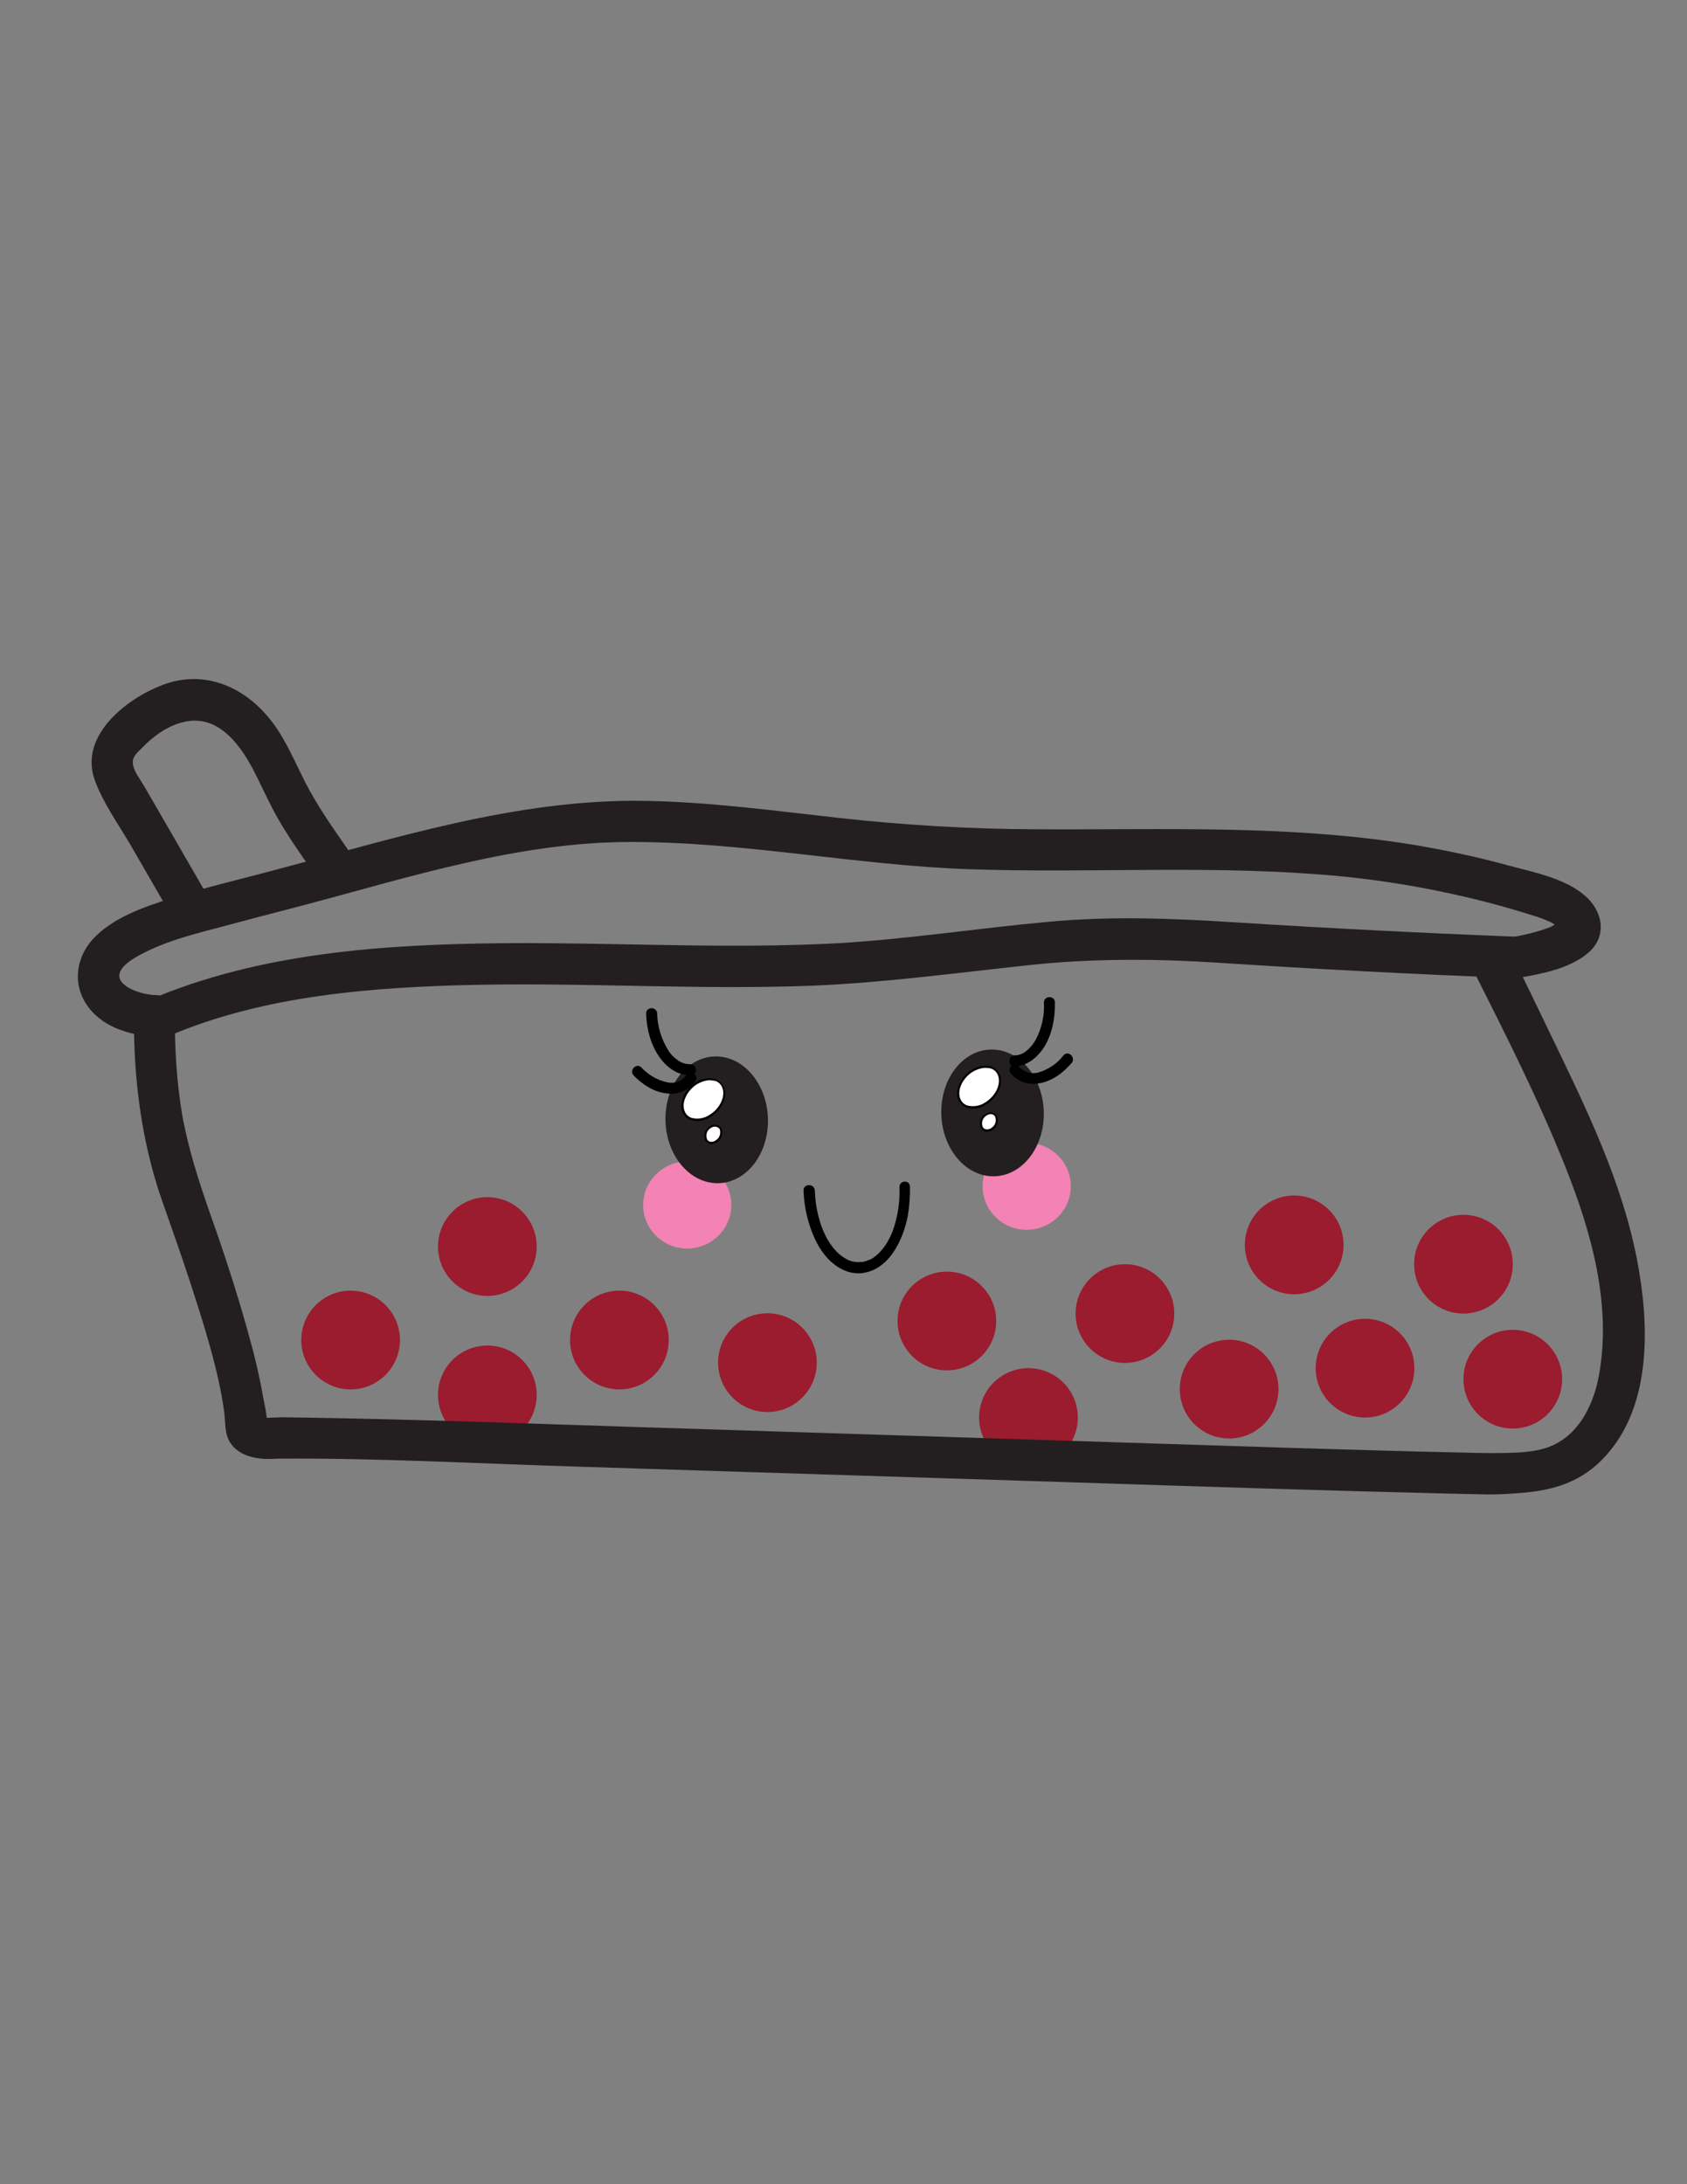 <?xml version="1.0" encoding="UTF-8"?> <!-- Generator: Adobe Illustrator 25.1.0, SVG Export Plug-In . SVG Version: 6.00 Build 0) --> <svg xmlns="http://www.w3.org/2000/svg" xmlns:xlink="http://www.w3.org/1999/xlink" version="1.1" id="Layer_1" x="0px" y="0px" viewBox="0 0 612 792" style="enable-background:new 0 0 612 792;" xml:space="preserve"><rect x="0" y="0" width="612" height="792" fill="#808080" stroke="none"/> <style type="text/css"> .st0{fill:#9B1B2F;} .st1{fill:#231F20;} .st2{fill:#F283B4;} .st3{fill:#FFFFFF;} </style> <circle class="st0" cx="176.8" cy="505.8" r="17.9"></circle> <circle class="st0" cx="373.1" cy="514" r="17.9"></circle> <path class="st1" d="M60.9,375.8c34.9-15,74.7-17.9,112.2-18.7c40.6-0.8,81.3,1.9,121.9,0.3c26.1-1.1,51.9-4.6,77.9-7.4 c23.1-2.5,45.9-2.4,69.1-0.9c35.6,2.3,71.1,4.2,106.8,5.5c9.7,0.4,9.6-14.6,0-15c-33.3-1.3-66.7-3-100-5.1 c-23.1-1.5-45.9-2.4-69-0.2c-25.2,2.3-50.2,6.2-75.5,7.7c-40.4,2.2-80.9-0.3-121.3,0c-43.6,0.4-89.1,3.4-129.6,20.9 c-3.8,1.6-4.5,7-2.7,10.3C52.9,377,57.3,377.4,60.9,375.8L60.9,375.8z"></path> <path class="st1" d="M54.1,360.6c-4-0.5-10.5-2.9-10.8-6.5c-0.4-4.2,7.4-7.9,11.2-9.7c7.9-3.7,16.6-5.9,25-8.1 c10.1-2.7,20.3-5.4,30.4-8c38.9-10.3,77.9-22.9,118.5-23c41.4-0.1,82.3,8.5,123.6,9.9s82.9-1.3,124.2,1.7 c22.2,1.5,44.2,5.2,65.7,10.9c4.8,1.3,9.6,2.7,14.3,4.2c2.2,0.6,4.3,1.5,6.4,2.4c0.9,0.5,3.4,2.1,3.5,2.1c0.2-0.2,0.5-2.7,0.6-2.6 c-0.1-0.2,0,0.2-0.5,0.3c-1.3,0.3-2.8,1.6-4.1,2.1c-4.9,1.8-10.1,3-15.3,3.8c-9.5,1.6-5.5,16.1,4,14.5c8.6-1.5,18.9-3.4,25.6-9.3 s5.1-15-1.5-20.6c-7.2-6.2-18.4-8.4-27.4-10.8c-10.5-2.9-21.2-5.2-31.9-7.1c-46.5-8-93.5-5.8-140.4-6.1c-23.6-0.1-47.2-1.5-70.7-4.1 c-23.4-2.6-46.9-5.8-70.4-6.2c-46.7-0.8-91.3,13.7-136,25.5c-12,3.2-24.1,6-35.9,9.8c-9.8,3.1-21,6.9-28.3,14.6 c-5.6,6-7.5,14.6-3.6,22.1c4.7,8.9,14.3,12.3,23.7,13.4c4,0.5,7.5-3.8,7.5-7.5C61.6,363.6,58.1,361,54.1,360.6L54.1,360.6z"></path> <path class="st1" d="M125.9,307.6c-5.3-7.6-10.7-15.3-15-23.6c-3.8-7.4-6.9-15.1-11.8-21.7c-9.5-12.9-24.6-19.9-40.2-13.9 c-13.4,5.1-30.5,18.7-24.4,34.8c3,8.1,8.4,15.6,12.8,23.1l14.5,25.1c4.8,8.4,17.8,0.8,12.9-7.6l-22.2-38.4c-1.4-2.5-4-5.6-4.3-8.5 c-0.3-2.5,1.6-4,3.3-5.7c4-4.1,8.8-7.7,14.4-9.2c12.4-3.5,20.6,7,25.8,16.8c3.1,5.9,5.7,12,9,17.8c3.7,6.5,8,12.6,12.3,18.8 C118.4,323,131.4,315.5,125.9,307.6L125.9,307.6z"></path> <path class="st1" d="M48.6,368c-0.2,22.6,2.6,45.4,10,66.8c3.4,9.8,6.9,19.5,10.1,29.3c5,15.3,10.5,32.4,12.6,47.6 c0.5,3.6,0.1,7.6,1.9,10.9c2.6,4.6,7.9,6.1,12.7,6.4c2,0.1,4-0.1,6.1-0.1c35.7-0.2,71.6,1.8,107.3,2.9c59.9,1.9,119.8,3.8,179.7,5.7 c45.7,1.5,91.4,3,137.2,4.1c4.5,0.1,9.1,0.2,13.7,0.3c3.7,0,7.5-0.2,11.2-0.5c12.5-0.9,22.9-4,31.5-13.6 c16.9-18.7,15.7-48.3,11.2-71.4c-5.5-28.2-18.4-54.6-30.8-80.3c-5.2-10.7-10.3-21.5-15.7-32.2c-4.3-8.6-17.3-1-13,7.6 c11.8,23.4,23.8,47.1,33.5,71.4c9.5,23.8,17,50.3,12.2,76.1c-1.8,9.6-6.5,19.9-15.7,24.6c-6.7,3.5-15.8,3.2-23.1,3.3 c-3.6,0-7.2-0.1-10.8-0.2c-41.6-0.9-83.2-2.4-124.9-3.7c-58.6-1.9-117.2-3.7-175.9-5.6c-40.3-1.3-80.5-2.8-120.8-3.4 c-3,0-6.1-0.2-9.1,0c-0.8,0-1.6,0.1-2.5,0.1c-0.5-0.1-1.1-0.1-1.6,0l-1-0.2c1.5,3.9,2.1,4.8,2,2.8c0.6-3.1-0.7-7.4-1.2-10.4 c-1.4-7.9-3.3-15.8-5.5-23.5c-4-14.3-8.6-28.5-13.6-42.5c-4.2-12-8.1-24-10.3-36.6c-1.9-11.7-2.7-23.6-2.5-35.5 C63.7,358.4,48.7,358.3,48.6,368z"></path> <circle class="st0" cx="127.2" cy="485.9" r="17.9"></circle> <circle class="st0" cx="408.1" cy="476.3" r="17.9"></circle> <circle class="st0" cx="343.5" cy="479" r="17.9"></circle> <circle class="st0" cx="469.5" cy="451.4" r="17.9"></circle> <circle class="st0" cx="530.9" cy="458.4" r="17.9"></circle> <circle class="st0" cx="278.4" cy="494.1" r="17.9"></circle> <circle class="st0" cx="224.7" cy="485.9" r="17.9"></circle> <circle class="st0" cx="548.8" cy="500.1" r="17.9"></circle> <circle class="st0" cx="176.8" cy="452" r="17.9"></circle> <ellipse transform="matrix(0.999 -3.559719e-02 3.559719e-02 0.999 -15.402 9.154)" class="st2" cx="249.4" cy="437.1" rx="16" ry="15.8"></ellipse> <ellipse transform="matrix(0.999 -3.559719e-02 3.559719e-02 0.999 -15.082 13.536)" class="st2" cx="372.6" cy="430.3" rx="16" ry="15.8"></ellipse> <ellipse transform="matrix(0.999 -3.559671e-02 3.559671e-02 0.999 -14.295 9.516)" class="st1" cx="260.1" cy="406.2" rx="18.6" ry="23"></ellipse> <ellipse transform="matrix(0.735 -0.678 0.678 0.735 -202.732 278.675)" class="st3" cx="255.2" cy="398.7" rx="8.5" ry="6.2"></ellipse> <path d="M253.1,406.5c-0.8,0-1.5-0.1-2.3-0.3c-1.4-0.4-2.6-1.5-3.2-2.9c-1.4-3.4,0.7-8.3,4.8-10.8c2-1.4,4.6-1.9,7-1.2 c1.4,0.4,2.6,1.5,3.2,2.9l0,0c1.4,3.4-0.7,8.3-4.8,10.8C256.5,405.9,254.8,406.4,253.1,406.5z M257.3,391.7c-1.6,0.1-3,0.6-4.4,1.4 c-3.8,2.4-5.8,6.8-4.5,9.9c0.5,1.2,1.5,2.1,2.7,2.4c2.2,0.5,4.5,0.1,6.4-1.2c3.8-2.4,5.8-6.8,4.5-9.9c-0.5-1.2-1.5-2.1-2.7-2.4 C258.6,391.8,257.9,391.7,257.3,391.7z"></path> <ellipse transform="matrix(0.553 -0.833 0.833 0.553 -227.039 399.422)" class="st3" cx="258.7" cy="411.3" rx="3.4" ry="2.6"></ellipse> <path d="M258.2,414.9c-0.2,0-0.5,0-0.7-0.1c-0.7-0.2-1.4-0.7-1.7-1.3c-0.7-1.8-0.1-3.8,1.4-4.9c0.8-0.6,1.8-0.9,2.8-0.7 c0.7,0.2,1.4,0.7,1.7,1.3c0.7,1.8,0.1,3.8-1.4,4.9C259.6,414.5,258.9,414.8,258.2,414.9z M259.3,408.5c-0.6,0-1.1,0.3-1.6,0.6 c-1.3,0.9-1.8,2.5-1.2,4c0.2,0.5,0.7,0.8,1.2,0.9c0.7,0.1,1.5-0.1,2.1-0.6c1.3-0.9,1.8-2.5,1.3-4C260.7,408.9,260,408.5,259.3,408.5 L259.3,408.5z"></path> <ellipse transform="matrix(0.999 -3.559719e-02 3.559719e-02 0.999 -14.142 13.077)" class="st1" cx="360.2" cy="403.7" rx="18.6" ry="23"></ellipse> <ellipse transform="matrix(0.735 -0.678 0.678 0.735 -173.175 345.314)" class="st3" cx="355.2" cy="394.2" rx="8.5" ry="6.2"></ellipse> <path d="M353.2,402c-0.8,0-1.5-0.1-2.3-0.3c-1.4-0.4-2.6-1.5-3.2-2.9c-1.5-3.4,0.7-8.3,4.8-10.8c2-1.4,4.6-1.9,7-1.3 c1.4,0.4,2.6,1.5,3.2,2.9c1.4,3.4-0.7,8.3-4.8,10.8C356.5,401.4,354.9,401.9,353.2,402z M357.3,387.2c-1.5,0.1-3,0.6-4.4,1.4 c-3.8,2.4-5.8,6.8-4.5,9.9c0.5,1.2,1.5,2.1,2.7,2.4c2.2,0.5,4.5,0.1,6.4-1.2c3.8-2.4,5.8-6.8,4.5-9.9l0,0c-0.5-1.2-1.5-2.1-2.7-2.4 C358.7,387.3,358,387.2,357.3,387.2z"></path> <ellipse transform="matrix(0.553 -0.833 0.833 0.553 -178.574 480.765)" class="st3" cx="358.7" cy="406.8" rx="3.4" ry="2.6"></ellipse> <path d="M358.2,410.4c-0.2,0-0.5,0-0.7-0.1c-0.7-0.2-1.4-0.7-1.7-1.3c-0.7-1.8-0.1-3.8,1.4-4.9c0.8-0.6,1.8-0.9,2.8-0.7 c0.7,0.2,1.4,0.7,1.7,1.3c0.7,1.8,0.1,3.8-1.4,4.9C359.7,410,359,410.3,358.2,410.4z M359.3,404c-0.6,0-1.1,0.3-1.6,0.6 c-1.3,0.9-1.8,2.5-1.2,4c0.2,0.5,0.7,0.8,1.2,0.9c0.7,0.1,1.5-0.1,2.1-0.6c1.3-0.9,1.8-2.5,1.2-4c-0.2-0.5-0.7-0.8-1.2-0.9 C359.7,404,359.5,404,359.3,404z"></path> <path d="M291.5,431.7c0.2,6,1.6,12,4.1,17.5c2,4.3,5.1,8.5,9.4,10.8c2.1,1.2,4.6,1.8,7,1.7c2.5-0.1,2.4-4-0.1-4 c-1.6,0-3.2-0.3-4.6-1c-1.6-0.9-3.1-2-4.3-3.4c-3.1-3.4-5-7.9-6.1-12.3c-0.8-3.1-1.2-6.2-1.3-9.4C295.3,429,291.4,429.2,291.5,431.7 L291.5,431.7z"></path> <path d="M326.3,430.5c0.2,5.3-0.6,10.7-2.4,15.7c-1.4,3.8-3.8,7.6-7,9.8c-0.4,0.3-0.9,0.6-1.4,0.8l-0.3,0.1h-0.1l-0.8,0.3 c-0.4,0.2-0.9,0.3-1.4,0.4c0,0-0.3,0.1-0.1,0h-0.3c-0.3,0-0.5,0.1-0.8,0.1c-2.5,0.1-2.4,4.1,0.1,4c10.4-0.5,15.8-11.9,17.5-20.7 c0.6-3.5,0.9-7.1,0.8-10.6C330.2,427.7,326.2,427.9,326.3,430.5L326.3,430.5z"></path> <path d="M234.4,367.6c0.2,5.5,1.6,11.2,4.9,15.8c2.6,3.7,6.6,6.6,11.3,6.5c2.6-0.1,2.4-4-0.1-4c-1.5,0-3.1-0.4-4.4-1.3 c-1.5-1-2.8-2.3-3.7-3.8c-2.5-4-3.9-8.6-4-13.4C238.2,364.9,234.3,365,234.4,367.6L234.4,367.6z"></path> <path d="M229.9,390c3.2,3.3,7.5,6.1,12.2,6.5c4,0.5,8-1.2,10.3-4.6c0.5-1,0.2-2.2-0.8-2.7c-1-0.5-2.2-0.2-2.7,0.8 c-1.6,2.1-4.2,3-6.7,2.5c-3.7-0.8-7-2.7-9.6-5.5C230.8,385.3,228.1,388.2,229.9,390L229.9,390z"></path> <path d="M378.7,363.5c0.3,4.7-0.8,9.4-3,13.6c-0.9,1.5-2,2.9-3.4,4c-1.2,1-2.8,1.6-4.3,1.6c-2.5,0.1-2.4,4.1,0.1,4 c4.7-0.2,8.4-3.4,10.8-7.2c2.9-4.8,3.9-10.6,3.8-16.1C382.6,360.9,378.7,361,378.7,363.5L378.7,363.5z"></path> <path d="M385.8,382.7c-2.3,3-5.5,5.1-9.1,6.2c-2.5,0.7-5.2-0.1-6.9-2c-0.6-0.9-1.8-1.2-2.7-0.6c-0.9,0.6-1.2,1.8-0.6,2.7 c2.5,3.2,6.6,4.6,10.6,3.8c4.7-0.8,8.7-3.9,11.7-7.4C390.4,383.4,387.5,380.7,385.8,382.7L385.8,382.7z"></path> <circle class="st0" cx="445.9" cy="503.7" r="17.9"></circle> <circle class="st0" cx="495.2" cy="496.1" r="17.9"></circle> </svg> 